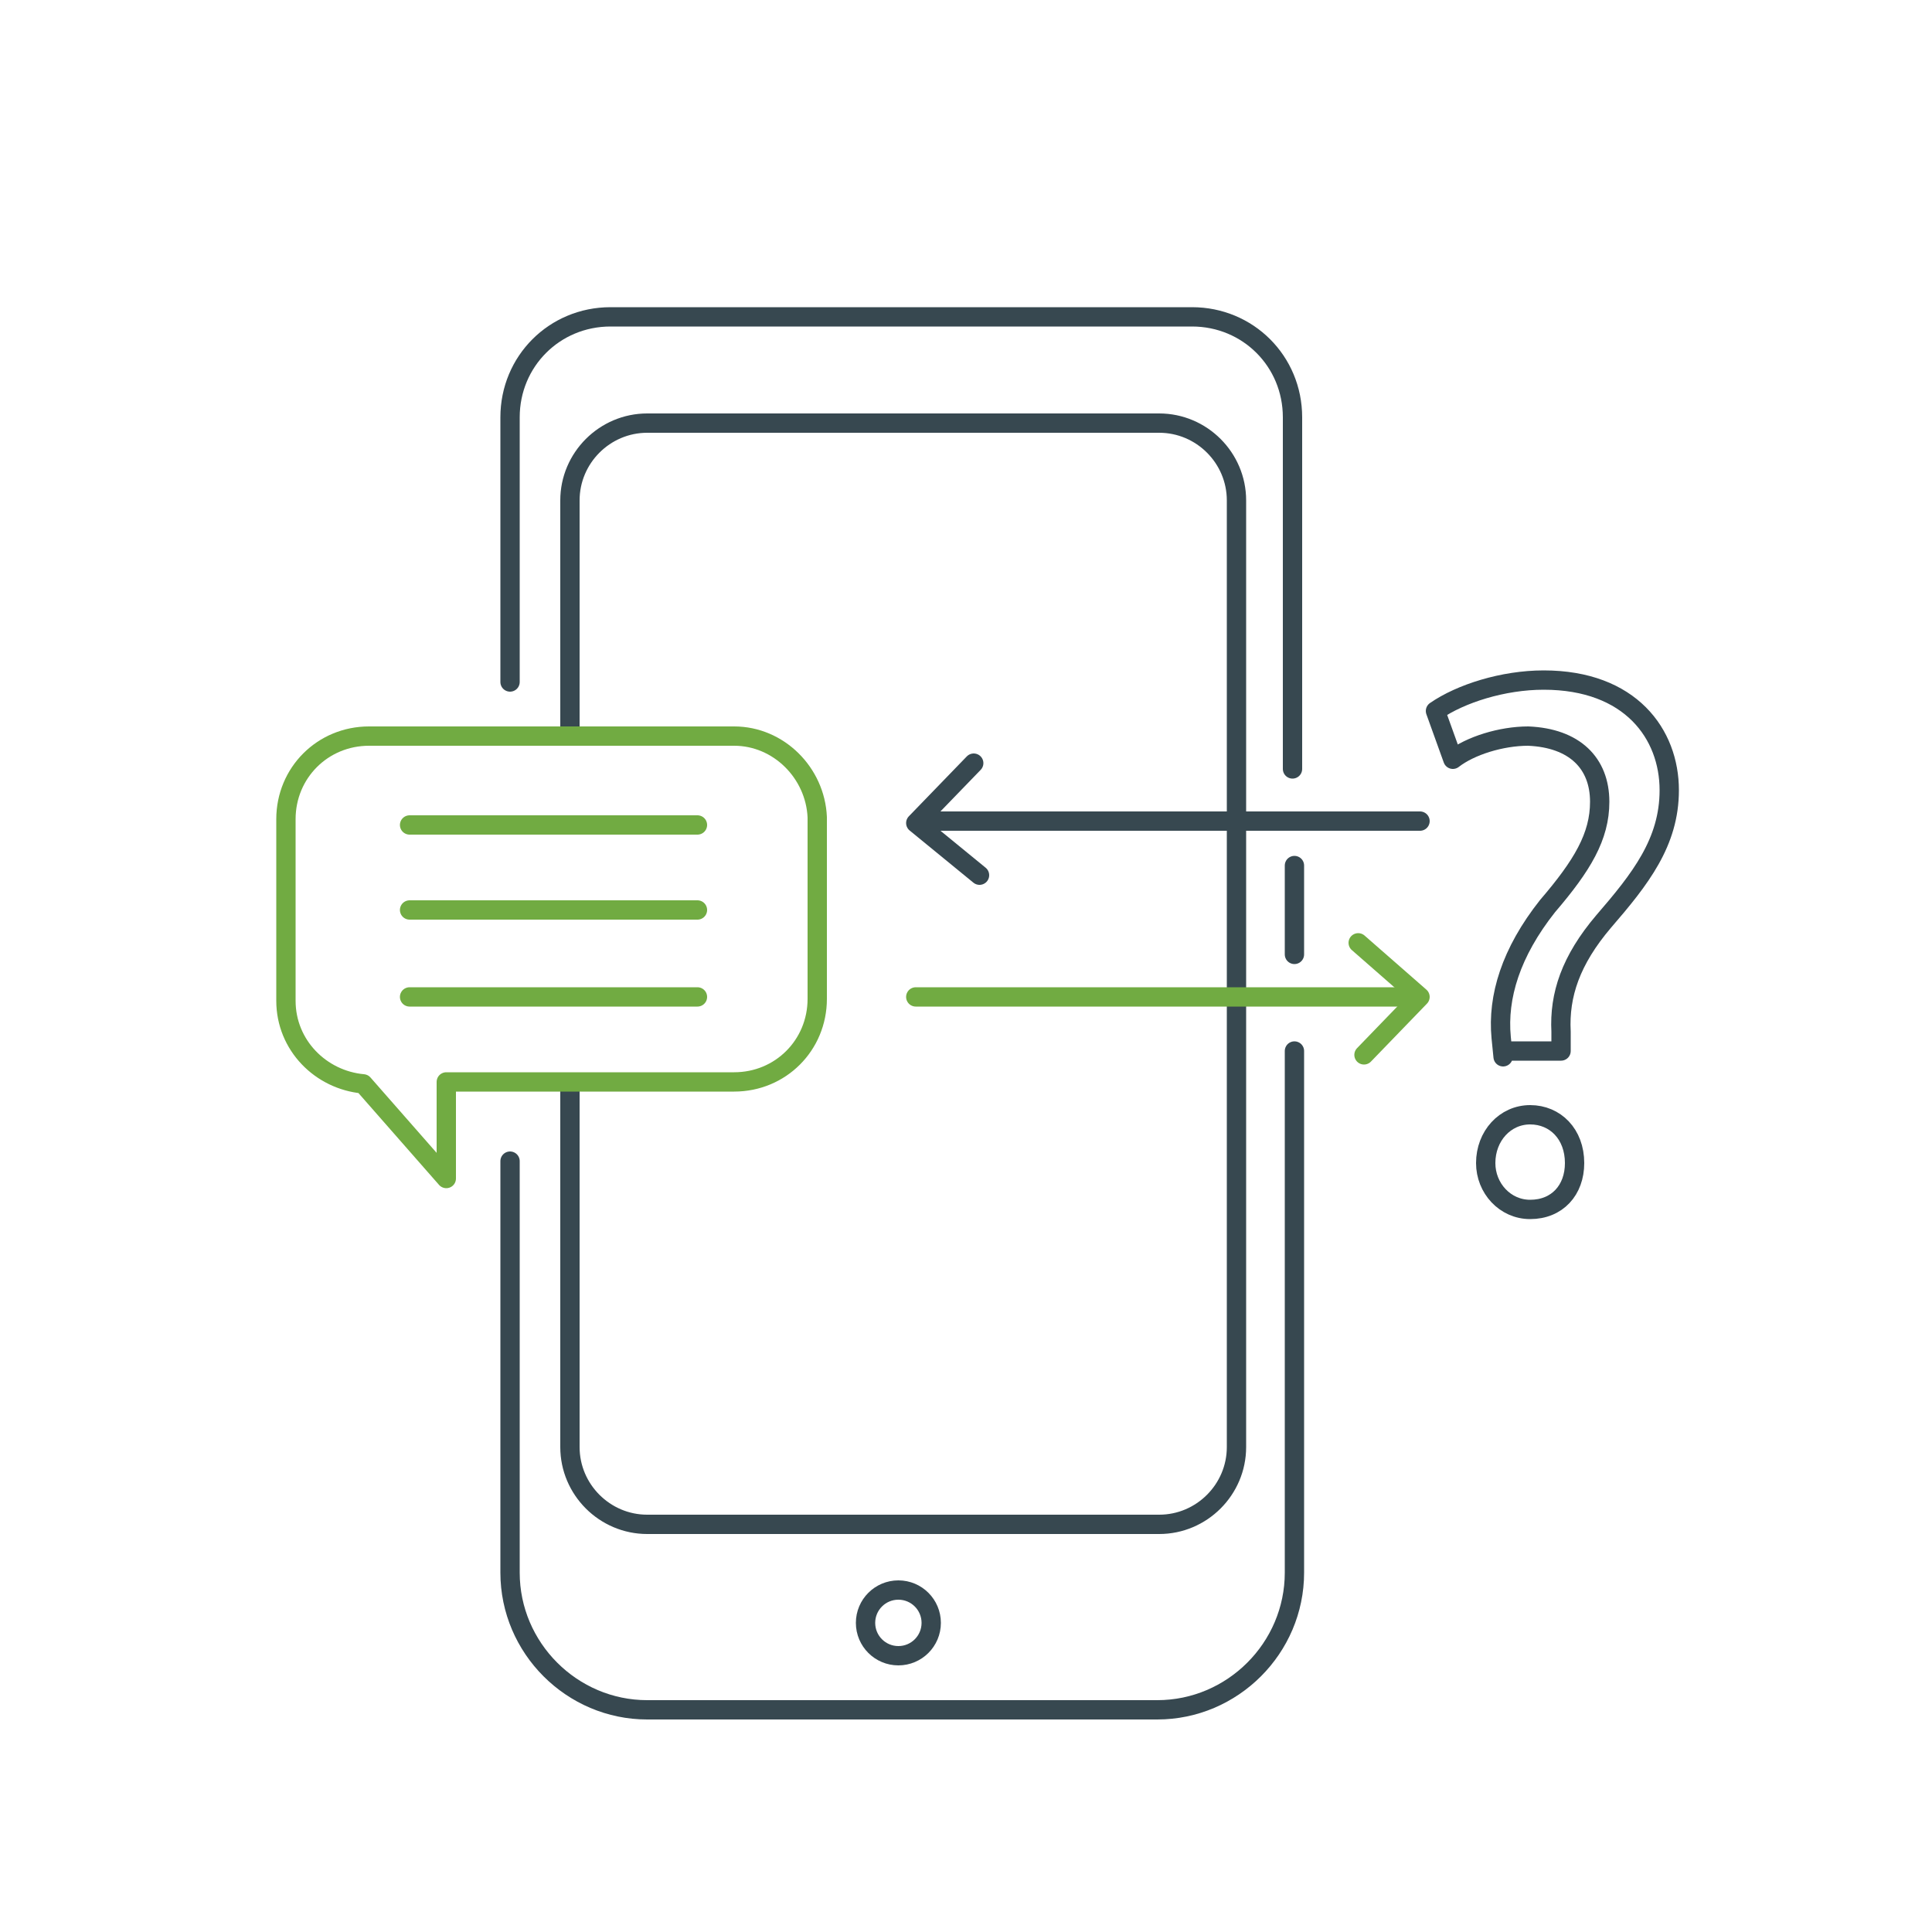 <?xml version="1.0" encoding="utf-8"?>
<!-- Generator: Adobe Illustrator 26.0.1, SVG Export Plug-In . SVG Version: 6.00 Build 0)  -->
<svg version="1.1" id="Layer_1" xmlns="http://www.w3.org/2000/svg" xmlns:xlink="http://www.w3.org/1999/xlink" x="0px" y="0px"
	 viewBox="0 0 100 100" style="enable-background:new 0 0 100 100;" xml:space="preserve">
<style type="text/css">
	.st0{fill:none;stroke:#374850;stroke-linecap:round;stroke-linejoin:round;stroke-miterlimit:10;}
	.st1{fill:none;stroke:#71AB42;stroke-linecap:round;stroke-linejoin:round;stroke-miterlimit:10;}
</style>
<path class="st0" d="M67,54.4v27c0,3.9-3.2,7.1-7.1,7.1H33.5c-3.9,0-7.1-3.2-7.1-7.1V60.1"/>
<line class="st0" x1="67" y1="44.8" x2="67" y2="49.4"/>
<path class="st0" d="M26.4,35.3V21.6c0-2.9,2.3-5.2,5.2-5.2h30.1c2.9,0,5.2,2.3,5.2,5.2v18.2"/>
<path class="st0" d="M29.5,38V25.9c0-2.2,1.8-4,4-4H60c2.2,0,4,1.8,4,4v49c0,2.2-1.8,4-4,4H33.5c-2.2,0-4-1.8-4-4V56.1"/>
<circle class="st0" cx="46.5" cy="84" r="1.7"/>
<line class="st0" x1="73.5" y1="42.5" x2="47.9" y2="42.5"/>
<polyline class="st0" points="50.4,39.5 47.4,42.6 50.7,45.3 "/>
<g>
	<line class="st1" x1="47.4" y1="51.6" x2="73.2" y2="51.6"/>
	<polyline class="st1" points="70.6,54.6 73.5,51.6 70.3,48.8 	"/>
</g>
<g>
	<path class="st0" d="M77.8,54.7l-0.1-1c-0.2-2.1,0.5-4.4,2.4-6.8c1.8-2.1,2.7-3.6,2.7-5.4c0-2-1.3-3.3-3.7-3.4
		c-1.4,0-3,0.5-3.9,1.2l-0.9-2.5c1.3-0.9,3.5-1.6,5.6-1.6c4.5,0,6.5,2.8,6.5,5.7c0,2.7-1.5,4.6-3.4,6.8c-1.7,2-2.3,3.8-2.2,5.7l0,1
		H77.8z M76.9,60.2c0-1.4,1-2.5,2.3-2.5s2.3,1,2.3,2.5c0,1.4-0.9,2.4-2.3,2.4C77.9,62.6,76.9,61.5,76.9,60.2z"/>
</g>
<g>
	<path class="st1" d="M38,38.1H19.1c-2.4,0-4.3,1.9-4.3,4.3v9.4c0,2.3,1.8,4.1,4,4.3l4.3,4.9V56H38c2.4,0,4.3-1.9,4.3-4.3v-9.4
		C42.2,40,40.3,38.1,38,38.1z"/>
	<line class="st1" x1="21.2" y1="42.7" x2="36.1" y2="42.7"/>
	<line class="st1" x1="21.2" y1="47.1" x2="36.1" y2="47.1"/>
	<line class="st1" x1="21.2" y1="51.6" x2="36.1" y2="51.6"/>
</g>
</svg>
